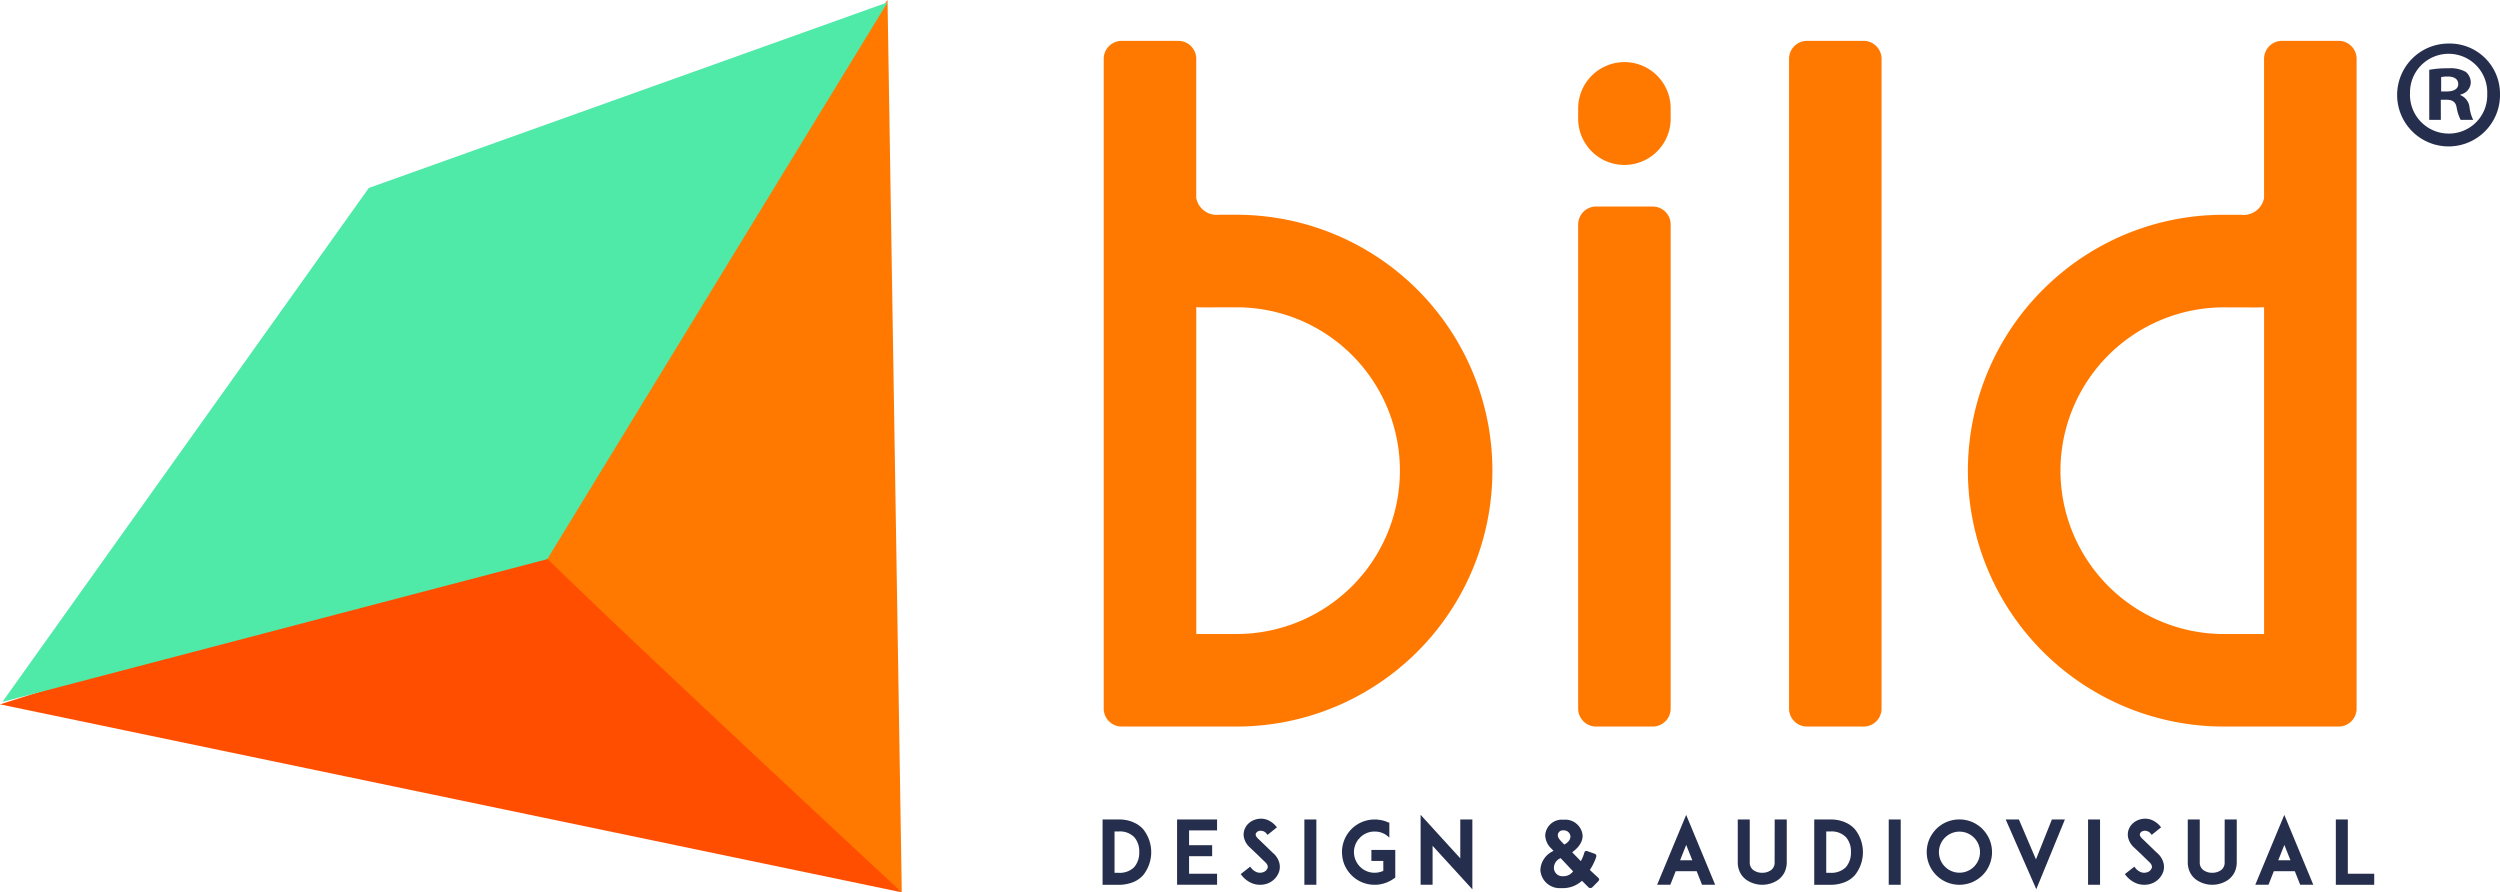 <svg xmlns="http://www.w3.org/2000/svg" xmlns:xlink="http://www.w3.org/1999/xlink" width="214.277" height="76.478" viewBox="0 0 214.277 76.478">
  <defs>
    <clipPath id="clip-path">
      <rect id="Rectangle_547" data-name="Rectangle 547" width="214.277" height="76.478" fill="none"/>
    </clipPath>
  </defs>
  <g id="Group_1610" data-name="Group 1610" transform="translate(0 0)">
    <path id="Path_4823" data-name="Path 4823" d="M148.572,0,113.494,47.518l36.3,28.96Z" transform="translate(-72.501 0)" fill="#ff7900"/>
    <g id="Group_1609" data-name="Group 1609" transform="translate(0 0)">
      <g id="Group_1608" data-name="Group 1608" clip-path="url(#clip-path)">
        <path id="Path_4824" data-name="Path 4824" d="M0,140.8l77.294,16.112s-33.855-31.407-32.631-31S0,140.8,0,140.8" transform="translate(0 -80.429)" fill="#ff4e00"/>
        <path id="Path_4825" data-name="Path 4825" d="M.565,60.524,31.972,16.472,76.432.565,47.267,48.287Z" transform="translate(-0.361 -0.361)" fill="#50eaa8"/>
        <path id="Path_4826" data-name="Path 4826" d="M577.664,14.623a4.409,4.409,0,1,1-4.394-4.29,4.31,4.31,0,0,1,4.394,4.29m-7.716,0A3.324,3.324,0,0,0,573.3,18.05a3.285,3.285,0,0,0,3.27-3.4,3.311,3.311,0,1,0-6.618-.026m2.642,2.25H571.6v-4.29a8.726,8.726,0,0,1,1.648-.13,2.669,2.669,0,0,1,1.491.314,1.189,1.189,0,0,1,.419.942,1.1,1.1,0,0,1-.889.994v.052a1.266,1.266,0,0,1,.784,1.046,3.279,3.279,0,0,0,.314,1.072H574.29a3.688,3.688,0,0,1-.34-1.046c-.078-.471-.34-.68-.889-.68h-.471Zm.026-2.433h.471c.549,0,.994-.183.994-.628,0-.392-.288-.654-.916-.654a2.369,2.369,0,0,0-.549.052Z" transform="translate(-363.387 -6.601)" fill="#252e4c"/>
        <path id="Path_4827" data-name="Path 4827" d="M273.287,24.6l-1.486,0a1.786,1.786,0,0,1-1.956-1.434V11.235a1.54,1.54,0,0,0-1.54-1.54h-4.851a1.54,1.54,0,0,0-1.539,1.54V66.927a1.54,1.54,0,0,0,1.539,1.54H273.3a21.933,21.933,0,1,0-.009-43.867m.009,35.935h-3.452V32.52c.219.013.436.02.647.02l2.807-.008a14,14,0,0,1,0,28" transform="translate(-167.314 -6.193)" fill="#ff7900"/>
        <path id="Path_4828" data-name="Path 4828" d="M380.888,49.011h-4.849a1.54,1.54,0,0,0-1.54,1.54V92.043a1.54,1.54,0,0,0,1.54,1.54h4.849a1.54,1.54,0,0,0,1.54-1.54V50.551a1.54,1.54,0,0,0-1.54-1.54" transform="translate(-239.234 -31.309)" fill="#ff7900"/>
        <path id="Path_4829" data-name="Path 4829" d="M378.463,14.738A3.969,3.969,0,0,0,374.5,18.7v.95a3.965,3.965,0,0,0,7.929,0V18.7a3.969,3.969,0,0,0-3.965-3.964" transform="translate(-239.234 -9.415)" fill="#ff7900"/>
        <path id="Path_4830" data-name="Path 4830" d="M430.934,9.695h-4.849a1.54,1.54,0,0,0-1.54,1.54V66.927a1.54,1.54,0,0,0,1.54,1.54h4.849a1.54,1.54,0,0,0,1.54-1.54V11.235a1.54,1.54,0,0,0-1.54-1.54" transform="translate(-271.204 -6.193)" fill="#ff7900"/>
        <path id="Path_4831" data-name="Path 4831" d="M473.413,31.024a21.933,21.933,0,0,0,15.509,37.443h9.843a1.54,1.54,0,0,0,1.54-1.54V11.235a1.54,1.54,0,0,0-1.54-1.54h-4.852a1.539,1.539,0,0,0-1.54,1.54V23.17a1.786,1.786,0,0,1-1.956,1.434l-1.486,0a21.8,21.8,0,0,0-15.518,6.424m1.507,15.509a14.017,14.017,0,0,1,14-14l2.807.008c.211,0,.428-.006.647-.019V60.536h-3.452a14.018,14.018,0,0,1-14-14" transform="translate(-298.318 -6.193)" fill="#ff7900"/>
        <path id="Path_4832" data-name="Path 4832" d="M264.237,194.683a3.109,3.109,0,0,0-1.217-.219h-1.375v5.6h1.375a3.291,3.291,0,0,0,1.214-.217,2.288,2.288,0,0,0,.9-.622,3.16,3.16,0,0,0,0-3.916,2.289,2.289,0,0,0-.9-.621m.14,3.846a1.757,1.757,0,0,1-1.357.5h-.347v-3.541h.347a1.715,1.715,0,0,1,1.356.5,1.849,1.849,0,0,1,.414,1.267,1.877,1.877,0,0,1-.414,1.267" transform="translate(-167.142 -124.226)" fill="#252e4c"/>
        <path id="Path_4833" data-name="Path 4833" d="M279.324,200.06h3.428v-.947h-2.4v-1.5h1.978v-.947h-1.978V195.4h2.4v-.939h-3.428Z" transform="translate(-178.436 -124.226)" fill="#252e4c"/>
        <path id="Path_4834" data-name="Path 4834" d="M297.2,197.227c-.116-.109-.276-.262-.408-.394l-.9-.868c-.151-.146-.213-.284-.181-.4a.412.412,0,0,1,.324-.25.637.637,0,0,1,.628.276l.057.069.805-.646-.059-.07a1.918,1.918,0,0,0-.776-.575,1.525,1.525,0,0,0-.85-.062,1.494,1.494,0,0,0-.692.327,1.315,1.315,0,0,0-.429.648,1.254,1.254,0,0,0,.015.739,1.632,1.632,0,0,0,.44.688l.663.627c.029.029.424.417.665.644.2.186.271.361.224.521a.628.628,0,0,1-.5.39.743.743,0,0,1-.445-.04,1.121,1.121,0,0,1-.492-.393l-.055-.074-.815.638.055.071a2.217,2.217,0,0,0,.936.722,1.829,1.829,0,0,0,.675.123,1.689,1.689,0,0,0,.346-.031,1.664,1.664,0,0,0,1.288-1.121,1.373,1.373,0,0,0-.015-.811,1.7,1.7,0,0,0-.5-.747" transform="translate(-188.078 -124.103)" fill="#252e4c"/>
        <rect id="Rectangle_544" data-name="Rectangle 544" width="1.027" height="5.596" transform="translate(111.799 70.238)" fill="#252e4c"/>
        <path id="Path_4835" data-name="Path 4835" d="M320.967,198.016h1.022v.85a1.487,1.487,0,0,1-.241.089l-.024.007h0l-.021.006-.018.005-.066.01-.009.008-.066.013c-.026.005-.052.01-.077.013l-.226.014a1.759,1.759,0,0,1-1.25-.521,1.786,1.786,0,0,1-.451-.77,1.93,1.93,0,0,1-.064-.4.376.376,0,0,1-.006-.077.518.518,0,0,1,.008-.1v-.072c.006-.06.017-.12.03-.191l.012-.032a1.654,1.654,0,0,1,.215-.527l.014-.022v-.005l.06-.082c.02-.031.04-.061.064-.092l.051,0v-.056c.011-.012.023-.022.034-.033l.036-.035a1.518,1.518,0,0,1,.3-.245.15.15,0,0,0,.04-.024,1.727,1.727,0,0,1,.909-.249l.184.007a.153.153,0,0,0,.049.006.063.063,0,0,0,.036.005.443.443,0,0,0,.061.01l.022,0a.129.129,0,0,0,.048.012l.029.007a.111.111,0,0,0,.03.007,1.961,1.961,0,0,1,.309.115,1.616,1.616,0,0,1,.346.221l.149.13v-1.2l-.007-.09h-.058l-.047-.021a2.662,2.662,0,0,0-.921-.23.316.316,0,0,0-.1-.011h-.131a2.8,2.8,0,0,0-1.976.814,2.856,2.856,0,0,0-.6.89,2.961,2.961,0,0,0-.219.955v.139c0,.09.008.187.016.278a2.7,2.7,0,0,0,.2.809,2.793,2.793,0,0,0,.6.888,2.458,2.458,0,0,0,.615.466,1.563,1.563,0,0,0,.277.139l.121.047a.159.159,0,0,1,.027.01.422.422,0,0,0,.053.019h.011a2.666,2.666,0,0,0,.873.14h.144a2.819,2.819,0,0,0,1-.241l.03-.017.031-.013a.323.323,0,0,0,.037-.02l.027-.008.007-.007a.1.1,0,0,0,.044-.025l.016-.009h0l.026,0,.063-.046.017-.012a.127.127,0,0,0,.033-.018l.021-.014.023-.012.255-.174v-2.37h-2.048Zm.64-2.5.031.017a.07.07,0,0,1-.031-.017Z" transform="translate(-203.424 -124.226)" fill="#252e4c"/>
        <path id="Path_4836" data-name="Path 4836" d="M340.513,197.091l-3.4-3.729v5.994h1.027v-3.339l3.408,3.73V193.76h-1.034Z" transform="translate(-215.351 -123.522)" fill="#252e4c"/>
        <path id="Path_4837" data-name="Path 4837" d="M370.467,199.471l-.692-.643a4.958,4.958,0,0,0,.513-1.017c.032-.1.122-.293-.106-.374l-.594-.212c-.22-.081-.269.049-.317.22a2.855,2.855,0,0,1-.268.627l-.733-.748c0-.065.887-.545.887-1.441a1.49,1.49,0,0,0-1.628-1.359,1.43,1.43,0,0,0-1.578,1.318,1.63,1.63,0,0,0,.537,1.164l.163.171v.025a1.872,1.872,0,0,0-1.115,1.635,1.654,1.654,0,0,0,1.79,1.546,2.407,2.407,0,0,0,1.774-.627l.529.529a.246.246,0,0,0,.366.024l.456-.464c.2-.2.122-.277.016-.374m-2.954-4.036a.562.562,0,0,1,.6.521c0,.455-.529.692-.529.692l-.179-.179c-.212-.236-.375-.391-.375-.635a.429.429,0,0,1,.48-.4m-.049,3.93a.72.72,0,0,1-.765-.692.9.9,0,0,1,.578-.855l1.066,1.131a1.007,1.007,0,0,1-.879.415" transform="translate(-233.509 -124.264)" fill="#252e4c"/>
        <path id="Path_4838" data-name="Path 4838" d="M393.239,199.364h1.131l.46-1.16h1.8l.46,1.16h1.124l-2.485-5.989Zm1.969-2.1.524-1.315.524,1.315Z" transform="translate(-251.206 -123.53)" fill="#252e4c"/>
        <path id="Path_4839" data-name="Path 4839" d="M415.536,198.13a.789.789,0,0,1-.293.665,1.292,1.292,0,0,1-.77.237,1.263,1.263,0,0,1-.77-.237.792.792,0,0,1-.3-.665v-3.666h-1.027v3.666a1.912,1.912,0,0,0,.192.864,1.691,1.691,0,0,0,.508.616,2.4,2.4,0,0,0,2.8,0,1.858,1.858,0,0,0,.508-.616,2.013,2.013,0,0,0,.191-.863v-3.666h-1.034Z" transform="translate(-263.431 -124.226)" fill="#252e4c"/>
        <path id="Path_4840" data-name="Path 4840" d="M433.114,194.683a3.112,3.112,0,0,0-1.217-.219h-1.375v5.6H431.9a3.3,3.3,0,0,0,1.215-.217,2.287,2.287,0,0,0,.9-.622,3.158,3.158,0,0,0,0-3.916,2.291,2.291,0,0,0-.9-.621m.139,3.846a1.756,1.756,0,0,1-1.357.5h-.347v-3.541h.347a1.714,1.714,0,0,1,1.356.5,1.849,1.849,0,0,1,.414,1.267,1.877,1.877,0,0,1-.414,1.267" transform="translate(-275.022 -124.226)" fill="#252e4c"/>
        <rect id="Rectangle_545" data-name="Rectangle 545" width="1.027" height="5.596" transform="translate(161.885 70.238)" fill="#252e4c"/>
        <path id="Path_4841" data-name="Path 4841" d="M461.992,195.279a2.913,2.913,0,0,0-.89-.6,2.836,2.836,0,0,0-2.179,0,2.751,2.751,0,0,0-.891.6,2.964,2.964,0,0,0-.6.89,2.852,2.852,0,0,0-.219,1.093,2.8,2.8,0,0,0,2.8,2.8,2.852,2.852,0,0,0,1.094-.219,2.964,2.964,0,0,0,.889-.6,2.8,2.8,0,0,0,.814-1.976,2.852,2.852,0,0,0-.219-1.094,2.912,2.912,0,0,0-.6-.89m-.732,3.234a1.76,1.76,0,1,1,.521-1.25,1.758,1.758,0,0,1-.521,1.25" transform="translate(-292.072 -124.227)" fill="#252e4c"/>
        <path id="Path_4842" data-name="Path 4842" d="M478.547,197.886l-1.463-3.423h-1.132l2.623,5.977,2.453-5.977h-1.116Z" transform="translate(-304.043 -124.226)" fill="#252e4c"/>
        <rect id="Rectangle_546" data-name="Rectangle 546" width="1.027" height="5.596" transform="translate(178.97 70.238)" fill="#252e4c"/>
        <path id="Path_4843" data-name="Path 4843" d="M507,197.227c-.116-.109-.276-.262-.408-.394l-.9-.868c-.105-.1-.222-.254-.18-.4a.412.412,0,0,1,.324-.25.638.638,0,0,1,.628.276l.057.069.805-.646-.058-.07a1.916,1.916,0,0,0-.776-.575,1.525,1.525,0,0,0-.849-.062,1.491,1.491,0,0,0-.692.327,1.311,1.311,0,0,0-.429.648,1.254,1.254,0,0,0,.014.739,1.636,1.636,0,0,0,.44.688l.662.627c.029.029.425.417.666.644.2.186.271.361.224.521a.628.628,0,0,1-.5.39.744.744,0,0,1-.445-.04,1.123,1.123,0,0,1-.492-.393l-.055-.074-.815.638.055.071a2.213,2.213,0,0,0,.936.722,1.827,1.827,0,0,0,.675.123,1.693,1.693,0,0,0,.346-.031,1.663,1.663,0,0,0,1.288-1.121,1.37,1.37,0,0,0-.015-.811,1.7,1.7,0,0,0-.5-.747" transform="translate(-322.097 -124.103)" fill="#252e4c"/>
        <path id="Path_4844" data-name="Path 4844" d="M522.323,198.13a.789.789,0,0,1-.293.665,1.291,1.291,0,0,1-.77.237,1.262,1.262,0,0,1-.77-.237.791.791,0,0,1-.3-.665v-3.666h-1.027v3.666a1.919,1.919,0,0,0,.191.864,1.7,1.7,0,0,0,.509.616,2.4,2.4,0,0,0,2.8,0,1.862,1.862,0,0,0,.507-.616,2.011,2.011,0,0,0,.191-.863v-3.666h-1.035Z" transform="translate(-331.647 -124.226)" fill="#252e4c"/>
        <path id="Path_4845" data-name="Path 4845" d="M535.183,199.364h1.131l.459-1.16h1.8l.46,1.16h1.123l-2.485-5.989Zm1.969-2.1.523-1.315.524,1.315Z" transform="translate(-341.881 -123.53)" fill="#252e4c"/>
        <path id="Path_4846" data-name="Path 4846" d="M555.328,199.113v-4.649H554.3v5.6h3.29v-.947Z" transform="translate(-354.094 -124.226)" fill="#252e4c"/>
      </g>
    </g>
  </g>
</svg>
